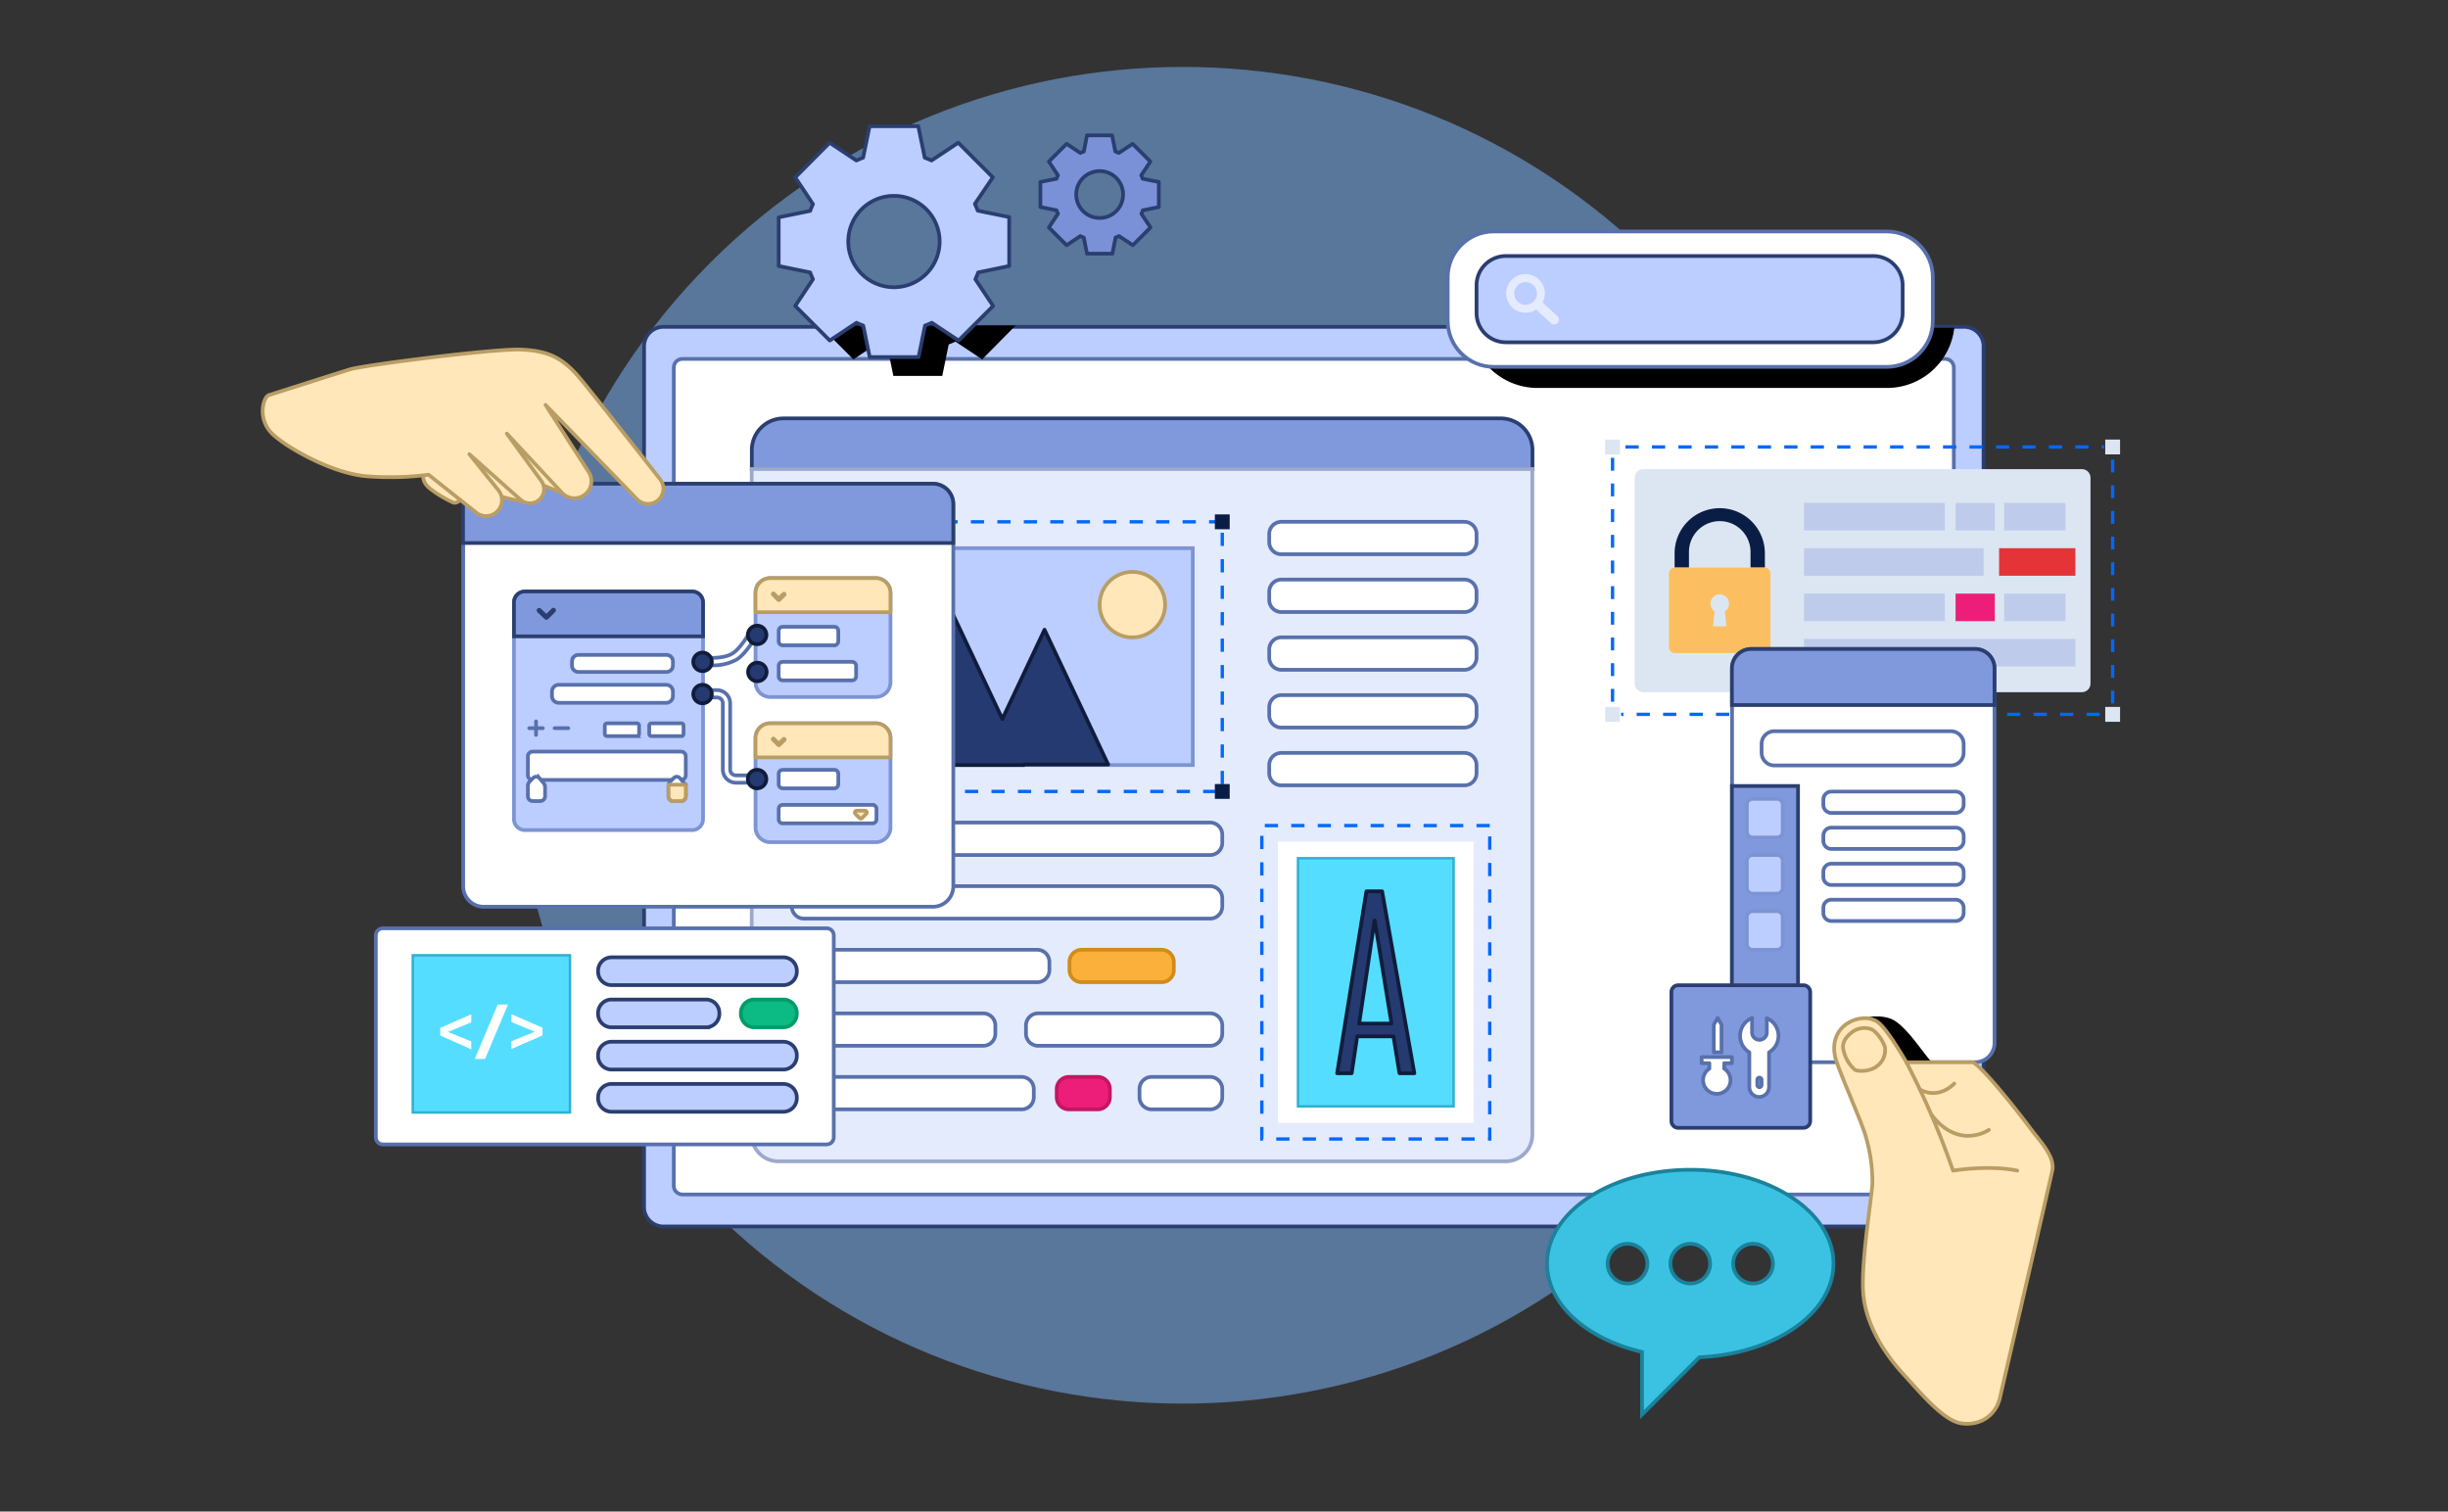 <svg xmlns="http://www.w3.org/2000/svg" width="494" height="305" fill="none"><rect width="100%" height="100%" fill="#333333" stroke="none"/><g clip-path="url(#a)"><path fill="#59769B" d="M334.04 243.725c52.66-52.667 52.66-138.057 0-190.724C281.379.334 196 .334 143.339 53.001c-52.66 52.667-52.66 138.057 0 190.724 52.661 52.667 138.04 52.667 190.701 0z"/><path fill="#BCCDFF" stroke="#2A3E70" stroke-miterlimit="10" stroke-width=".75" d="M396.358 65.951H133.889a3.917 3.917 0 0 0-3.917 3.918v173.697a3.917 3.917 0 0 0 3.917 3.917h262.469a3.917 3.917 0 0 0 3.917-3.917V69.869a3.917 3.917 0 0 0-3.917-3.918z"/><path fill="#fff" stroke="#5871AC" stroke-miterlimit="10" stroke-width=".75" d="M394.276 239.277V74.163c0-.963-.781-1.744-1.744-1.744H137.708c-.963 0-1.743.78-1.743 1.744v165.114c0 .963.78 1.744 1.743 1.744h254.824c.963 0 1.744-.781 1.744-1.744z"/><path fill="#8099DD" stroke="#2A3E70" stroke-miterlimit="10" stroke-width=".75" d="M309.25 90.815a6.391 6.391 0 0 0-6.389-6.39H158.106a6.39 6.39 0 0 0-6.389 6.39v3.833H309.25v-3.833z"/><path fill="#E4EBFD" stroke="#9DA9CC" stroke-miterlimit="10" stroke-width=".75" d="M151.691 94.647v134.31a5.374 5.374 0 0 0 5.374 5.374H303.85a5.374 5.374 0 0 0 5.374-5.374V94.647H151.691z"/><path fill="#fff" stroke="#5871AC" stroke-miterlimit="10" stroke-width=".75" d="M295.509 105.293h-36.931a2.453 2.453 0 0 0-2.453 2.453v1.64a2.453 2.453 0 0 0 2.453 2.453h36.931a2.453 2.453 0 0 0 2.453-2.453v-1.64a2.453 2.453 0 0 0-2.453-2.453zm0 11.655h-36.931a2.453 2.453 0 0 0-2.453 2.453v1.64a2.454 2.454 0 0 0 2.453 2.454h36.931a2.454 2.454 0 0 0 2.453-2.454v-1.64a2.454 2.454 0 0 0-2.453-2.453zm0 11.66h-36.931a2.454 2.454 0 0 0-2.453 2.454v1.639a2.454 2.454 0 0 0 2.453 2.454h36.931a2.454 2.454 0 0 0 2.453-2.454v-1.639a2.454 2.454 0 0 0-2.453-2.454zm0 11.656h-36.931a2.453 2.453 0 0 0-2.453 2.453v1.64a2.453 2.453 0 0 0 2.453 2.453h36.931a2.453 2.453 0 0 0 2.453-2.453v-1.64a2.453 2.453 0 0 0-2.453-2.453zm0 11.66h-36.931a2.453 2.453 0 0 0-2.453 2.453v1.64a2.453 2.453 0 0 0 2.453 2.453h36.931a2.453 2.453 0 0 0 2.453-2.453v-1.64a2.453 2.453 0 0 0-2.453-2.453z"/><path stroke="#0068FA" stroke-dasharray="2.67 2.67" stroke-miterlimit="10" stroke-width=".67" d="M300.623 166.585h-45.988v63.244h45.988v-63.244z"/><path fill="#fff" d="M297.376 169.825h-39.494v56.756h39.494v-56.756z"/><path fill="#5DF" stroke="#30B1D0" stroke-miterlimit="10" stroke-width=".5" d="M293.329 173.17h-31.4v50.073h31.4V173.17z"/><path fill="#243A71" stroke="#101C3B" stroke-linecap="round" stroke-linejoin="round" stroke-width=".75" d="M275.736 179.854h3.168l6.507 36.707h-3l-1.21-7.445h-7.326l-1.106 7.445h-2.935l5.902-36.707zm5.068 26.679-3.383-20.777h-.039l-3.11 20.777h6.532z"/><path fill="#fff" stroke="#5871AC" stroke-miterlimit="10" stroke-width=".75" d="M244.199 165.979h-81.961a2.454 2.454 0 0 0-2.453 2.454v1.64a2.453 2.453 0 0 0 2.453 2.453h81.961a2.453 2.453 0 0 0 2.453-2.453v-1.64a2.454 2.454 0 0 0-2.453-2.454zm0 12.833h-81.961a2.454 2.454 0 0 0-2.453 2.454v1.64a2.453 2.453 0 0 0 2.453 2.453h81.961a2.453 2.453 0 0 0 2.453-2.453v-1.64a2.454 2.454 0 0 0-2.453-2.454zm-34.887 12.833h-47.074a2.453 2.453 0 0 0-2.453 2.453v1.64a2.453 2.453 0 0 0 2.453 2.453h47.074a2.453 2.453 0 0 0 2.452-2.453v-1.64a2.452 2.452 0 0 0-2.452-2.453zm-10.905 12.832h-36.169a2.453 2.453 0 0 0-2.453 2.453v1.64a2.453 2.453 0 0 0 2.453 2.453h36.169a2.454 2.454 0 0 0 2.453-2.453v-1.64a2.453 2.453 0 0 0-2.453-2.453z"/><path fill="#ED1E79" stroke="#C41662" stroke-miterlimit="10" stroke-width=".75" d="M221.518 217.303h-5.824a2.453 2.453 0 0 0-2.453 2.453v1.64a2.453 2.453 0 0 0 2.453 2.453h5.824a2.453 2.453 0 0 0 2.453-2.453v-1.64a2.453 2.453 0 0 0-2.453-2.453z"/><path fill="#fff" stroke="#5871AC" stroke-miterlimit="10" stroke-width=".75" d="M206.162 217.303h-43.924a2.453 2.453 0 0 0-2.453 2.453v1.64a2.453 2.453 0 0 0 2.453 2.453h43.924a2.453 2.453 0 0 0 2.453-2.453v-1.64a2.453 2.453 0 0 0-2.453-2.453z"/><path fill="#FBB03B" stroke="#D18B1B" stroke-miterlimit="10" stroke-width=".75" d="M234.42 191.645h-16.149a2.453 2.453 0 0 0-2.453 2.453v1.64a2.453 2.453 0 0 0 2.453 2.453h16.149a2.453 2.453 0 0 0 2.453-2.453v-1.64a2.453 2.453 0 0 0-2.453-2.453z"/><path fill="#fff" stroke="#5871AC" stroke-miterlimit="10" stroke-width=".75" d="M244.199 204.477h-34.705a2.453 2.453 0 0 0-2.453 2.453v1.64a2.453 2.453 0 0 0 2.453 2.453h34.705a2.453 2.453 0 0 0 2.453-2.453v-1.64a2.453 2.453 0 0 0-2.453-2.453zm0 12.826h-11.796a2.453 2.453 0 0 0-2.453 2.453v1.64a2.453 2.453 0 0 0 2.453 2.453h11.796a2.453 2.453 0 0 0 2.453-2.453v-1.64a2.453 2.453 0 0 0-2.453-2.453z"/><path fill="#BCCDFF" stroke="#7C94D3" stroke-miterlimit="10" stroke-width=".75" d="M240.699 110.616h-74.961v43.755h74.961v-43.755z"/><path fill="#243A71" stroke="#101C3B" stroke-linecap="round" stroke-linejoin="round" stroke-width=".75" d="m210.782 127.067-8.51 18.018-13.28-28.137-17.671 37.423h35.342l-.052-.104h17.015l-12.844-27.2z"/><path fill="#FFE7BA" stroke="#B99D64" stroke-linecap="round" stroke-linejoin="round" stroke-width=".75" d="M228.512 115.399a6.603 6.603 0 0 0-6.101 4.078 6.603 6.603 0 0 0 11.592 6.197 6.602 6.602 0 0 0-.821-8.34 6.603 6.603 0 0 0-4.67-1.935z"/><path stroke="#0068FA" stroke-dasharray="2.67 2.67" stroke-miterlimit="10" stroke-width=".67" d="M246.652 105.293h-86.867V159.7h86.867v-54.407z"/><path fill="#0A1D45" d="M248.148 103.797h-2.992v2.993h2.992v-2.993zm-86.867 0h-2.993v2.993h2.993v-2.993zm86.867 54.407h-2.992v2.993h2.992v-2.993zm-86.867 0h-2.993v2.993h2.993v-2.993z"/><path fill="#000" d="M296.693 66.145a13.666 13.666 0 0 0 13.533 12.136h70.582a13.66 13.66 0 0 0 13.566-12.136h-97.681z"/><path fill="#fff" stroke="#5871AC" stroke-miterlimit="10" stroke-width=".75" d="M380.756 46.702h-79.327c-5.127 0-9.284 4.157-9.284 9.286v8.752c0 5.129 4.157 9.286 9.284 9.286h79.327c5.127 0 9.284-4.157 9.284-9.286v-8.752c0-5.129-4.157-9.286-9.284-9.286z"/><path fill="#BCCDFF" stroke="#2A3E70" stroke-miterlimit="10" stroke-width=".75" d="M378.036 51.661h-74.16a5.915 5.915 0 0 0-5.914 5.915v5.577a5.915 5.915 0 0 0 5.914 5.915h74.16a5.915 5.915 0 0 0 5.915-5.915v-5.577a5.915 5.915 0 0 0-5.915-5.915z"/><path fill="#E4EBFD" d="m314.26 63.77-2.967-2.732a3.9 3.9 0 0 0-1.204-5.023 3.904 3.904 0 1 0-.097 6.454l2.967 2.74a1 1 0 0 0 .651.26.962.962 0 0 0 .715-.319.93.93 0 0 0 .26-.703.989.989 0 0 0-.325-.676zm-4.105-4.554a2.296 2.296 0 0 1-1.414 2.116 2.29 2.29 0 1 1-.877-4.407 2.298 2.298 0 0 1 2.271 2.252l.02.039z"/><path stroke="#0068FA" stroke-miterlimit="10" stroke-width=".67" d="M426.327 143.276v.866h-.872"/><path stroke="#0068FA" stroke-dasharray="2.67 2.67" stroke-miterlimit="10" stroke-width=".67" d="M423.718 144.142h-96.575"/><path stroke="#0068FA" stroke-miterlimit="10" stroke-width=".67" d="M326.271 144.142h-.865v-.866"/><path stroke="#0068FA" stroke-dasharray="2.59 2.59" stroke-miterlimit="10" stroke-width=".67" d="M325.406 141.591v-49.69"/><path stroke="#0068FA" stroke-miterlimit="10" stroke-width=".67" d="M325.406 91.062v-.872h.865"/><path stroke="#0068FA" stroke-dasharray="2.67 2.67" stroke-miterlimit="10" stroke-width=".67" d="M328.015 90.19h96.574"/><path stroke="#0068FA" stroke-miterlimit="10" stroke-width=".67" d="M425.455 90.19h.872v.872"/><path stroke="#0068FA" stroke-dasharray="2.59 2.59" stroke-miterlimit="10" stroke-width=".67" d="M426.327 92.741v49.689"/><path fill="#DCE6F2" d="M427.823 88.693h-2.993v2.994h2.993v-2.994zm-100.921 0h-2.993v2.994h2.993v-2.994zm100.921 53.952h-2.993v2.993h2.993v-2.993zm-100.921 0h-2.993v2.993h2.993v-2.993zM420.12 94.66h-88.507c-.96 0-1.738.778-1.738 1.738v41.535c0 .96.778 1.738 1.738 1.738h88.507c.959 0 1.737-.778 1.737-1.738V96.398c0-.96-.778-1.738-1.737-1.738z"/><path fill="#BECBEB" d="M392.467 101.467h-28.42v5.557h28.42v-5.557zm7.815 9.149h-36.235v5.557h36.235v-5.557z"/><path fill="#E43438" d="M418.812 110.616h-15.401v5.557h15.401v-5.557z"/><path fill="#BECBEB" d="M394.628 107.031h7.918v-5.557h-7.918v5.557zm9.818 0h12.355v-5.557h-12.355v5.557zm-11.979 12.747h-28.42v5.557h28.42v-5.557zm26.351 9.15h-54.771v5.557h54.771v-5.557z"/><path fill="#ED1E79" d="M394.628 125.336h7.918v-5.557h-7.918v5.557z"/><path fill="#BECBEB" d="M404.446 125.336h12.355v-5.557h-12.355v5.557z"/><path fill="#0A1D45" d="M347.04 102.541a9.11 9.11 0 0 0-9.109 9.11v2.876h2.895v-3.162a6.215 6.215 0 0 1 10.607-4.394 6.21 6.21 0 0 1 1.82 4.394v3.162h2.896v-2.876a9.111 9.111 0 0 0-9.109-9.11z"/><path fill="#FBBF62" d="M356.084 114.527h-18.088a1.204 1.204 0 0 0-1.204 1.204v14.856a1.202 1.202 0 0 0 1.204 1.204h18.088a1.204 1.204 0 0 0 1.203-1.204v-14.856a1.207 1.207 0 0 0-1.203-1.204zm-7.672 11.863h-2.745l.351-3.019a1.876 1.876 0 0 1 1.022-3.446 1.873 1.873 0 0 1 1.021 3.446l.351 3.019z"/><path fill="#3BC2E2" stroke="#1B829B" stroke-miterlimit="10" stroke-width=".75" d="M341.093 236.043c-15.961 0-28.902 8.459-28.902 18.929 0 8.219 7.99 15.208 19.162 17.83v12.637l11.581-11.576c15.101-.651 27.06-8.837 27.06-18.871 0-10.47-12.941-18.949-28.901-18.949zm-12.668 22.944a4.01 4.01 0 0 1-3.703-2.474 4 4 0 0 1-.228-2.316 3.995 3.995 0 0 1 1.097-2.052 3.995 3.995 0 0 1 2.052-1.097 4.001 4.001 0 0 1 4.114 1.704 4.004 4.004 0 0 1-.498 5.061 4.007 4.007 0 0 1-2.834 1.174zm12.668 0a4.01 4.01 0 0 1-3.703-2.474 4 4 0 0 1-.228-2.316 3.995 3.995 0 0 1 1.097-2.052 3.995 3.995 0 0 1 2.052-1.097 4.001 4.001 0 0 1 4.114 1.704 4.004 4.004 0 0 1-.498 5.061 4.007 4.007 0 0 1-2.834 1.174zm12.668 0a4.01 4.01 0 0 1-3.703-2.474 4 4 0 0 1-.228-2.316 3.995 3.995 0 0 1 1.097-2.052 3.995 3.995 0 0 1 2.052-1.097 4.001 4.001 0 0 1 4.114 1.704 4.004 4.004 0 0 1-.498 5.061 4.007 4.007 0 0 1-2.834 1.174z"/><path fill="#7A91D8" stroke="#2A3E70" stroke-linecap="round" stroke-linejoin="round" stroke-width=".75" d="M233.847 41.783V36.72l-3.253-.65a9.082 9.082 0 0 0-.293-.697l1.842-2.765-3.579-3.58-2.791 1.836a13.16 13.16 0 0 0-.703-.293l-.65-3.254h-5.062l-.651 3.254a13.16 13.16 0 0 0-.703.293l-2.765-1.842-3.579 3.58 1.835 2.765c-.104.228-.201.462-.293.696l-3.253.65v5.063l3.253.651c.092.243.189.477.293.703l-1.835 2.772 3.579 3.579 2.765-1.842c.229.11.464.208.703.293l.651 3.254h5.114l.65-3.254c.239-.085.474-.183.703-.293l2.772 1.842 3.578-3.579-1.848-2.766a8.24 8.24 0 0 0 .293-.702l3.227-.651zm-11.939 2.2a4.73 4.73 0 0 1-3.345-8.076 4.734 4.734 0 0 1 5.155-1.026 4.728 4.728 0 0 1 2.56 6.181 4.738 4.738 0 0 1-2.56 2.56 4.73 4.73 0 0 1-1.81.36z"/><path fill="#000" d="m165.38 65.678 6.832 6.839 5.4-3.586c.449.209.905.404 1.367.573l1.301 6.351h9.864l1.301-6.351c.462-.17.917-.364 1.36-.573l5.394 3.586 6.753-6.84H165.38z"/><path fill="#BCCDFF" stroke="#2A3E70" stroke-linecap="round" stroke-linejoin="round" stroke-width=".75" d="M203.651 53.672v-9.865l-6.35-1.301a15.912 15.912 0 0 0-.573-1.367l3.624-5.349-6.975-6.989-5.4 3.586a19.547 19.547 0 0 0-1.366-.566l-1.302-6.351h-9.831l-1.301 6.35c-.462.17-.917.365-1.36.567l-5.394-3.586-6.949 6.99 3.585 5.394c-.208.433-.396.889-.566 1.366l-6.356 1.302v9.819l6.356 1.302c.17.468.358.917.566 1.366l-3.585 5.394 6.975 6.976 5.394-3.585c.443.208.898.403 1.36.572l1.301 6.351h9.864l1.301-6.35c.469-.17.918-.365 1.367-.573l5.4 3.585 6.975-6.975-3.585-5.395c.208-.449.403-.898.572-1.367l6.253-1.301zm-23.267 4.288a9.22 9.22 0 1 1 .026 0h-.026z"/><path fill="#fff" stroke="#5871AC" stroke-miterlimit="10" stroke-width=".75" d="M166.844 187.317H77.251c-.776 0-1.406.63-1.406 1.406v40.787c0 .776.63 1.406 1.406 1.406h89.593c.776 0 1.406-.63 1.406-1.406v-40.787c0-.776-.63-1.406-1.406-1.406z"/><path fill="#BCCDFF" stroke="#2A3E70" stroke-miterlimit="10" stroke-width=".75" d="M123.407 224.33h34.673a2.713 2.713 0 0 0 2.713-2.713v-.183a2.713 2.713 0 0 0-2.713-2.713h-34.673a2.713 2.713 0 0 0-2.713 2.713v.183a2.713 2.713 0 0 0 2.713 2.713zm0-8.518h34.673a2.713 2.713 0 0 0 2.713-2.713v-.182a2.714 2.714 0 0 0-2.713-2.714h-34.673a2.714 2.714 0 0 0-2.713 2.714v.182a2.713 2.713 0 0 0 2.713 2.713zm0-8.518h19.045a2.714 2.714 0 0 0 2.713-2.714v-.182a2.713 2.713 0 0 0-2.713-2.713h-19.045a2.713 2.713 0 0 0-2.713 2.713v.182a2.714 2.714 0 0 0 2.713 2.714z"/><path fill="#0CBA83" stroke="#009C6A" stroke-miterlimit="10" stroke-width=".75" d="M152.218 207.294h5.862a2.714 2.714 0 0 0 2.713-2.714v-.182a2.713 2.713 0 0 0-2.713-2.713h-5.862a2.713 2.713 0 0 0-2.713 2.713v.182a2.713 2.713 0 0 0 2.713 2.714z"/><path fill="#BCCDFF" stroke="#2A3E70" stroke-miterlimit="10" stroke-width=".75" d="M123.407 198.782h34.673a2.713 2.713 0 0 0 2.713-2.713v-.182a2.714 2.714 0 0 0-2.713-2.714h-34.673a2.714 2.714 0 0 0-2.713 2.714v.182a2.713 2.713 0 0 0 2.713 2.713z"/><path fill="#5DF" stroke="#30B1D0" stroke-miterlimit="10" stroke-width=".5" d="M115.021 192.757h-31.72v31.723h31.72v-31.723z"/><path fill="#fff" d="M88.845 208.954v-1.543l6.26-2.739v1.607l-4.705 1.952 4.704 1.907v1.594l-6.259-2.778zm11.595-6.254h2.069l-4.626 10.965h-2.07l4.627-10.965zm2.771 7.392 4.711-1.907-4.711-1.952v-1.587l6.266 2.739v1.542l-6.266 2.733v-1.568z"/><path fill="#fff" stroke="#5871AC" stroke-linecap="round" stroke-linejoin="round" stroke-width=".75" d="M402.487 134.856v75.574a3.904 3.904 0 0 1-3.904 3.905h-45.154a3.905 3.905 0 0 1-3.904-3.905v-75.574a3.904 3.904 0 0 1 3.904-3.905h45.154a3.905 3.905 0 0 1 3.904 3.905z"/><path fill="#8099DD" stroke="#2A3E70" stroke-miterlimit="10" stroke-width=".75" d="M402.487 134.856v7.411h-52.995v-7.411a3.905 3.905 0 0 1 3.904-3.905h45.155a3.918 3.918 0 0 1 2.781 1.132 3.901 3.901 0 0 1 1.155 2.773z"/><path fill="#fff" stroke="#5871AC" stroke-miterlimit="10" stroke-width=".75" d="M393.678 147.545h-35.61a2.583 2.583 0 0 0-2.583 2.583v1.744a2.583 2.583 0 0 0 2.583 2.584h35.61a2.584 2.584 0 0 0 2.583-2.584v-1.744a2.584 2.584 0 0 0-2.583-2.583zm.969 12.182h-25.082c-.891 0-1.614.722-1.614 1.613v1.074c0 .891.723 1.614 1.614 1.614h25.082c.891 0 1.614-.723 1.614-1.614v-1.074c0-.891-.723-1.613-1.614-1.613zm0 7.274h-25.082c-.891 0-1.614.722-1.614 1.614v1.073c0 .892.723 1.614 1.614 1.614h25.082c.891 0 1.614-.722 1.614-1.614v-1.073c0-.892-.723-1.614-1.614-1.614zm0 7.275h-25.082c-.891 0-1.614.723-1.614 1.614v1.074c0 .891.723 1.614 1.614 1.614h25.082c.891 0 1.614-.723 1.614-1.614v-1.074c0-.891-.723-1.614-1.614-1.614zm0 7.269h-25.082c-.891 0-1.614.722-1.614 1.614v1.073c0 .892.723 1.614 1.614 1.614h25.082c.891 0 1.614-.722 1.614-1.614v-1.073c0-.892-.723-1.614-1.614-1.614z"/><path fill="#8099DD" stroke="#2A3E70" stroke-miterlimit="10" stroke-width=".75" d="M362.837 158.601h-13.345v44.834h13.345v-44.834z"/><path fill="#BCCDFF" stroke="#7C94D3" stroke-miterlimit="10" stroke-width=".75" d="M358.602 161.19h-4.939c-.636 0-1.152.516-1.152 1.152v5.499c0 .636.516 1.152 1.152 1.152h4.939c.636 0 1.151-.516 1.151-1.152v-5.499c0-.636-.515-1.152-1.151-1.152zm0 11.336h-4.939c-.636 0-1.152.516-1.152 1.152v5.499c0 .636.516 1.152 1.152 1.152h4.939c.636 0 1.151-.516 1.151-1.152v-5.499c0-.636-.515-1.152-1.151-1.152zm0 11.329h-4.939c-.636 0-1.152.516-1.152 1.152v5.499c0 .636.516 1.152 1.152 1.152h4.939c.636 0 1.151-.516 1.151-1.152v-5.499c0-.636-.515-1.152-1.151-1.152z"/><path fill="#000" d="M375.57 205.498s4.398-1.262 7.06.651c2.661 1.913 5.081 5.746 7.157 8.186h-6.045s-4.945-6.813-5.049-6.904c-.104-.091-3.123-1.933-3.123-1.933z"/><path fill="#FFE7BA" stroke="#B99D64" stroke-linecap="round" stroke-linejoin="round" stroke-width=".75" d="M403.515 282.316s10.027-43.215 10.625-46.104c.599-2.889-2.44-5.856-4.554-8.713-2.115-2.857-8.992-11.609-11.393-13.151h-13.488s-3.663-6.429-5.628-7.997c-1.965-1.569-5.159-.898-6.949.65-1.789 1.549-2.349 3.905-1.789 6.293.56 2.388 5.205 12.786 6.044 15.617a32.597 32.597 0 0 1 1.464 9.826c-.136 3.058-2.459 16.704-1.808 22.736.65 6.032 4.268 11.668 7.983 15.722s8.237 9.565 11.887 10.027c3.65.462 6.676-1.516 7.606-4.906z"/><path fill="#FFE7BA" stroke="#B99D64" stroke-linecap="round" stroke-linejoin="round" stroke-width=".75" d="M374.119 208.017s-2.394 1.399-2.192 3.442a7.402 7.402 0 0 0 2.387 4.405c.554.326 2.967.475 4.509-.774a4.019 4.019 0 0 0 1.568-3.657c-.097-.826-1.639-3.449-2.986-3.826a4.155 4.155 0 0 0-3.286.41z"/><path fill="#FFE7BA" d="M384.705 214.348a162.914 162.914 0 0 1 9.415 21.864s7.268-1.191 12.948 0"/><path stroke="#B99D64" stroke-linecap="round" stroke-linejoin="round" stroke-width=".75" d="M384.705 214.348a162.914 162.914 0 0 1 9.415 21.864s7.268-1.191 12.948 0"/><path fill="#FFE7BA" d="M401.342 227.994s-6.025 4.203-11.634-3.124z"/><path stroke="#B99D64" stroke-linecap="round" stroke-linejoin="round" stroke-width=".75" d="M401.342 227.994s-6.025 4.203-11.634-3.124"/><path fill="#FFE7BA" d="M394.367 218.643s-3.019 3.351-6.936 1.203z"/><path stroke="#B99D64" stroke-linecap="round" stroke-linejoin="round" stroke-width=".75" d="M394.367 218.643s-3.019 3.351-6.936 1.203"/><path fill="#8099DD" stroke="#2A3E70" stroke-miterlimit="10" stroke-width=".75" d="M363.917 198.802h-25.251a1.38 1.38 0 0 0-1.38 1.379v26.016c0 .762.618 1.38 1.38 1.38h25.251a1.38 1.38 0 0 0 1.38-1.38v-26.016a1.38 1.38 0 0 0-1.38-1.379z"/><path fill="#fff" stroke="#5871AC" stroke-linecap="round" stroke-linejoin="round" stroke-width=".75" d="M358.894 209.025a3.903 3.903 0 0 0-2.355-3.585v2.889a1.49 1.49 0 0 1-2.98 0v-2.922a3.903 3.903 0 0 0-1.99 5.386 3.9 3.9 0 0 0 1.443 1.557v6.996a1.99 1.99 0 0 0 1.226 1.845 1.992 1.992 0 0 0 2.75-1.845v-6.996a3.9 3.9 0 0 0 1.906-3.325zm-3.409 9.95a.434.434 0 0 1-.433.383.436.436 0 0 1-.433-.383v-1.152a.437.437 0 0 1 .866 0v1.152zm-8.088-12.208-.78-1.36-.775 1.36v5.57h1.555v-5.57zm2.095 7.764v-1.23h-6.103v1.23h1.555v1.099a2.773 2.773 0 0 0-1.152 3.106 2.766 2.766 0 1 0 4.152-3.106v-1.099h1.548zM192.375 101.76v77.072a4.131 4.131 0 0 1-4.131 4.132H97.596a4.132 4.132 0 0 1-4.125-4.132V101.76a4.127 4.127 0 0 1 4.125-4.152h90.648a4.124 4.124 0 0 1 4.131 4.152z"/><path stroke="#000" stroke-miterlimit="10" stroke-width=".5" d="M170 104.903a1.36 1.36 0 1 0 0-2.72 1.36 1.36 0 0 0 0 2.72zm5.576 0a1.36 1.36 0 1 0 0-2.72 1.36 1.36 0 0 0 0 2.72zm5.745 0a1.36 1.36 0 1 0 0-2.72 1.36 1.36 0 0 0 0 2.72z"/><path fill="#8099DD" stroke="#2A3E70" stroke-miterlimit="10" stroke-width=".75" d="M192.375 101.76v7.809H93.439v-7.809a4.122 4.122 0 0 1 2.563-3.844 4.125 4.125 0 0 1 1.594-.307h90.648a4.12 4.12 0 0 1 3.824 2.563 4.12 4.12 0 0 1 .307 1.588z"/><path fill="#BCCDFF" stroke="#7C94D3" stroke-miterlimit="10" stroke-width=".75" d="M141.873 121.555v43.728a2.219 2.219 0 0 1-1.366 2.044 2.215 2.215 0 0 1-.847.169h-33.735a2.21 2.21 0 0 1-2.206-2.213v-43.728a2.204 2.204 0 0 1 2.206-2.206h33.735a2.212 2.212 0 0 1 2.213 2.206z"/><path fill="#8099DD" stroke="#2A3E70" stroke-miterlimit="10" stroke-width=".75" d="M141.873 121.555v6.858h-38.154v-6.858a2.204 2.204 0 0 1 2.206-2.206h33.735a2.212 2.212 0 0 1 2.213 2.206z"/><path fill="#8099DD" d="m108.8 123.168 1.458 1.393 1.431-1.425"/><path stroke="#2A3E70" stroke-linecap="round" stroke-linejoin="round" d="m108.8 123.168 1.458 1.393 1.431-1.425"/><path fill="#fff" stroke="#5871AC" stroke-miterlimit="10" stroke-width=".75" d="M134.507 132.148h-17.795c-.711 0-1.288.577-1.288 1.289v.859c0 .711.577 1.288 1.288 1.288h17.795c.712 0 1.289-.577 1.289-1.288v-.859c0-.712-.577-1.289-1.289-1.289z"/><path fill="#FFE7BA" stroke="#B99D64" stroke-linecap="round" stroke-linejoin="round" stroke-width=".75" d="M85.455 95.917s-.468 1.451 1.692 2.941a22.424 22.424 0 0 0 4.353 2.558c.65.201 1.392-.508 1.392-.508s-.201-3.442-.267-3.579c-.065-.137-8.041-3.52-8.041-3.52l.871 2.108zm20.099 5.316s-2.525-.482-4.347-1.022c-1.821-.54-9.941-9.806-9.941-9.806l6.87-.996 7.418 11.824zm7.866-1.764-6.663-2.688s-8.23-11.856-8.347-12.005c-.117-.15 9.694 2.095 9.694 2.095l5.316 12.598z"/><path fill="#FFE7BA" stroke="#B99D64" stroke-linecap="round" stroke-linejoin="round" stroke-width=".75" d="M54.244 79.733s13.742-4.386 16.403-5.206c2.66-.82 29.279-4.249 34.601-3.982 5.322.267 8.23 1.53 11.887 5.909 2.863 3.435 12.18 15.285 16.071 20.244a3.08 3.08 0 0 1-.312 4.138 3.076 3.076 0 0 1-4.327-.091l-18.472-19.04 8.712 13.561a3.427 3.427 0 0 1-3.164 5.258 3.413 3.413 0 0 1-2.223-1.08L102.274 87.49l6.962 9.546a2.854 2.854 0 0 1-.384 3.787 2.854 2.854 0 0 1-3.819 0L94.72 91.648l5.856 7.275a3.19 3.19 0 0 1-.149 4.197 3.192 3.192 0 0 1-4.327.313l-9.617-7.647a60.501 60.501 0 0 1-12.648.3c-6.507-.599-15.095-5.206-18.582-8.258-3.488-3.052-2.16-7.73-1.009-8.095z"/><path fill="#fff" stroke="#5871AC" stroke-miterlimit="10" stroke-width=".75" d="M134.436 138.181H112.75a1.36 1.36 0 0 0-1.36 1.36v.917c0 .751.609 1.36 1.36 1.36h21.686a1.36 1.36 0 0 0 1.36-1.36v-.917a1.36 1.36 0 0 0-1.36-1.36z"/><path stroke="#5871AC" stroke-linecap="round" stroke-miterlimit="10" stroke-width=".75" d="M108.169 145.554v2.752m-1.379-1.372h2.759m2.368 0h2.759"/><path fill="#fff" stroke="#5871AC" stroke-miterlimit="10" stroke-width=".75" d="M128.521 145.95h-6.025a.449.449 0 0 0-.449.449v1.692c0 .248.201.449.449.449h6.025a.449.449 0 0 0 .449-.449v-1.692a.449.449 0 0 0-.449-.449zm8.901 5.714h-29.936a.963.963 0 0 0-.963.963v3.787c0 .532.431.963.963.963h29.936a.963.963 0 0 0 .963-.963v-3.787a.963.963 0 0 0-.963-.963zm.065-5.714h-6.025a.449.449 0 0 0-.449.449v1.692c0 .248.201.449.449.449h6.025a.449.449 0 0 0 .449-.449v-1.692a.449.449 0 0 0-.449-.449z"/><path fill="#fff" stroke="#5871AC" stroke-miterlimit="10" stroke-width=".75" d="M107.493 161.639h1.529a.952.952 0 0 0 .687-.282.956.956 0 0 0 .282-.687v-1.829c0-.314-.111-.618-.312-.859l-.833-.969a.837.837 0 0 0-.608-.292.858.858 0 0 0-.628.246l-.703.71a1.301 1.301 0 0 0-.384.93v2.063a.966.966 0 0 0 .97.969zm30.892-2.804v1.835a.976.976 0 0 1-.969.976h-1.536a.978.978 0 0 1-.969-.976v-2.07a1.192 1.192 0 0 1 0-.267 1.38 1.38 0 0 1 .358-.65l.709-.703a.835.835 0 0 1 .628-.246.842.842 0 0 1 .608.291l.833.977c.085.104.155.22.208.344.077.152.121.319.13.489z"/><path fill="#FFE7BA" stroke="#B99D64" stroke-linecap="round" stroke-linejoin="round" stroke-width=".75" d="M138.385 158.835v1.835a.978.978 0 0 1-.969.976h-1.536a.977.977 0 0 1-.969-.976v-2.069a1.192 1.192 0 0 1 0-.267h3.344c.079.156.123.327.13.501z"/><path fill="#BCCDFF" stroke="#7C94D3" stroke-miterlimit="10" stroke-width=".75" d="M179.694 119.629v18.038a2.978 2.978 0 0 1-2.973 2.974h-21.289a2.974 2.974 0 0 1-2.967-2.974v-18.038c0-.788.312-1.543.869-2.1a2.97 2.97 0 0 1 2.098-.874h21.289a2.978 2.978 0 0 1 2.973 2.974z"/><path fill="#FFE7BA" stroke="#B99D64" stroke-linecap="round" stroke-linejoin="round" stroke-width=".75" d="M179.694 119.629v3.904h-27.229v-3.904c0-.788.312-1.543.869-2.1a2.97 2.97 0 0 1 2.098-.874h21.289a2.978 2.978 0 0 1 2.973 2.974z"/><path fill="#FFE7BA" d="m156.07 119.863 1.093 1.1 1.041-1.041"/><path stroke="#B99D64" stroke-linecap="round" stroke-linejoin="round" d="m156.07 119.863 1.093 1.1 1.041-1.041"/><path fill="#BCCDFF" stroke="#7C94D3" stroke-miterlimit="10" stroke-width=".75" d="M179.694 148.924v18.038a2.978 2.978 0 0 1-2.973 2.974h-21.289a2.974 2.974 0 0 1-2.967-2.974v-18.038a2.964 2.964 0 0 1 1.83-2.747c.36-.15.747-.227 1.137-.227h21.289a2.973 2.973 0 0 1 2.973 2.974z"/><path fill="#FFE7BA" stroke="#B99D64" stroke-linecap="round" stroke-linejoin="round" stroke-width=".75" d="M179.694 148.924v3.904h-27.229v-3.904a2.964 2.964 0 0 1 1.83-2.747c.36-.15.747-.227 1.137-.227h21.289a2.973 2.973 0 0 1 2.973 2.974z"/><path fill="#FFE7BA" d="m156.07 149.158 1.093 1.093 1.041-1.034"/><path stroke="#B99D64" stroke-linecap="round" stroke-linejoin="round" d="m156.07 149.158 1.093 1.093 1.041-1.034"/><path fill="#fff" stroke="#5871AC" stroke-miterlimit="10" stroke-width=".75" d="M168.354 126.475H157.95a.813.813 0 0 0-.813.813v2.108c0 .45.364.814.813.814h10.404a.813.813 0 0 0 .813-.814v-2.108a.813.813 0 0 0-.813-.813zm3.591 7.073H157.95a.813.813 0 0 0-.813.813v2.109c0 .449.364.813.813.813h13.995a.814.814 0 0 0 .814-.813v-2.109a.814.814 0 0 0-.814-.813zm-3.591 21.786H157.95a.813.813 0 0 0-.813.813v2.109c0 .449.364.813.813.813h10.404a.813.813 0 0 0 .813-.813v-2.109a.813.813 0 0 0-.813-.813zm7.703 7.073H157.95a.813.813 0 0 0-.813.814v2.108c0 .449.364.813.813.813h18.107a.814.814 0 0 0 .814-.813v-2.108a.814.814 0 0 0-.814-.814z"/><path fill="#FFE7BA" stroke="#B99D64" stroke-linecap="round" stroke-linejoin="round" stroke-width=".75" d="m172.609 164.223.833.833a.354.354 0 0 0 .12.083.353.353 0 0 0 .287 0 .354.354 0 0 0 .12-.083l.82-.82a.369.369 0 0 0 .101-.418.377.377 0 0 0-.362-.233h-1.652a.377.377 0 0 0-.267.638z"/><path fill="#fff" stroke="#5871AC" stroke-miterlimit="10" stroke-width=".75" d="M152.465 157.937h-3.949a2.648 2.648 0 0 1-2.648-2.648V141.91a1.18 1.18 0 0 0-1.178-1.171h-2.368v-1.484h2.368a2.655 2.655 0 0 1 2.654 2.648v13.379a1.178 1.178 0 0 0 1.172 1.171h3.949v1.484z"/><path fill="#243A71" stroke="#101C3B" stroke-linecap="round" stroke-linejoin="round" stroke-width=".75" d="M152.777 159.069a1.867 1.867 0 1 0 .001-3.735 1.867 1.867 0 0 0-.001 3.735zm-11.048-17.153a1.868 1.868 0 1 0 0-3.735 1.868 1.868 0 0 0 0 3.735z"/><path fill="#fff" stroke="#5871AC" stroke-miterlimit="10" stroke-width=".75" d="M143.61 134.25a16.36 16.36 0 0 1-2.421-.201l.235-1.458c.039 0 4.157.651 6.402-.742 1.34-.833 2.908-3.253 3.396-4.125l1.302.728c-.085.144-1.952 3.449-3.904 4.653a9.858 9.858 0 0 1-5.01 1.145z"/><path fill="#243A71" stroke="#101C3B" stroke-linecap="round" stroke-linejoin="round" stroke-width=".75" d="M141.729 135.416a1.868 1.868 0 1 0 0-3.735 1.868 1.868 0 0 0 0 3.735zm11.061-5.434a1.867 1.867 0 1 0 .001-3.735 1.867 1.867 0 0 0-.001 3.735zm0 7.477a1.868 1.868 0 1 0 0-3.735 1.868 1.868 0 0 0 0 3.735z"/></g><defs><clipPath id="a"><path fill="#fff" d="M0 0h494v305H0z"/></clipPath></defs></svg>